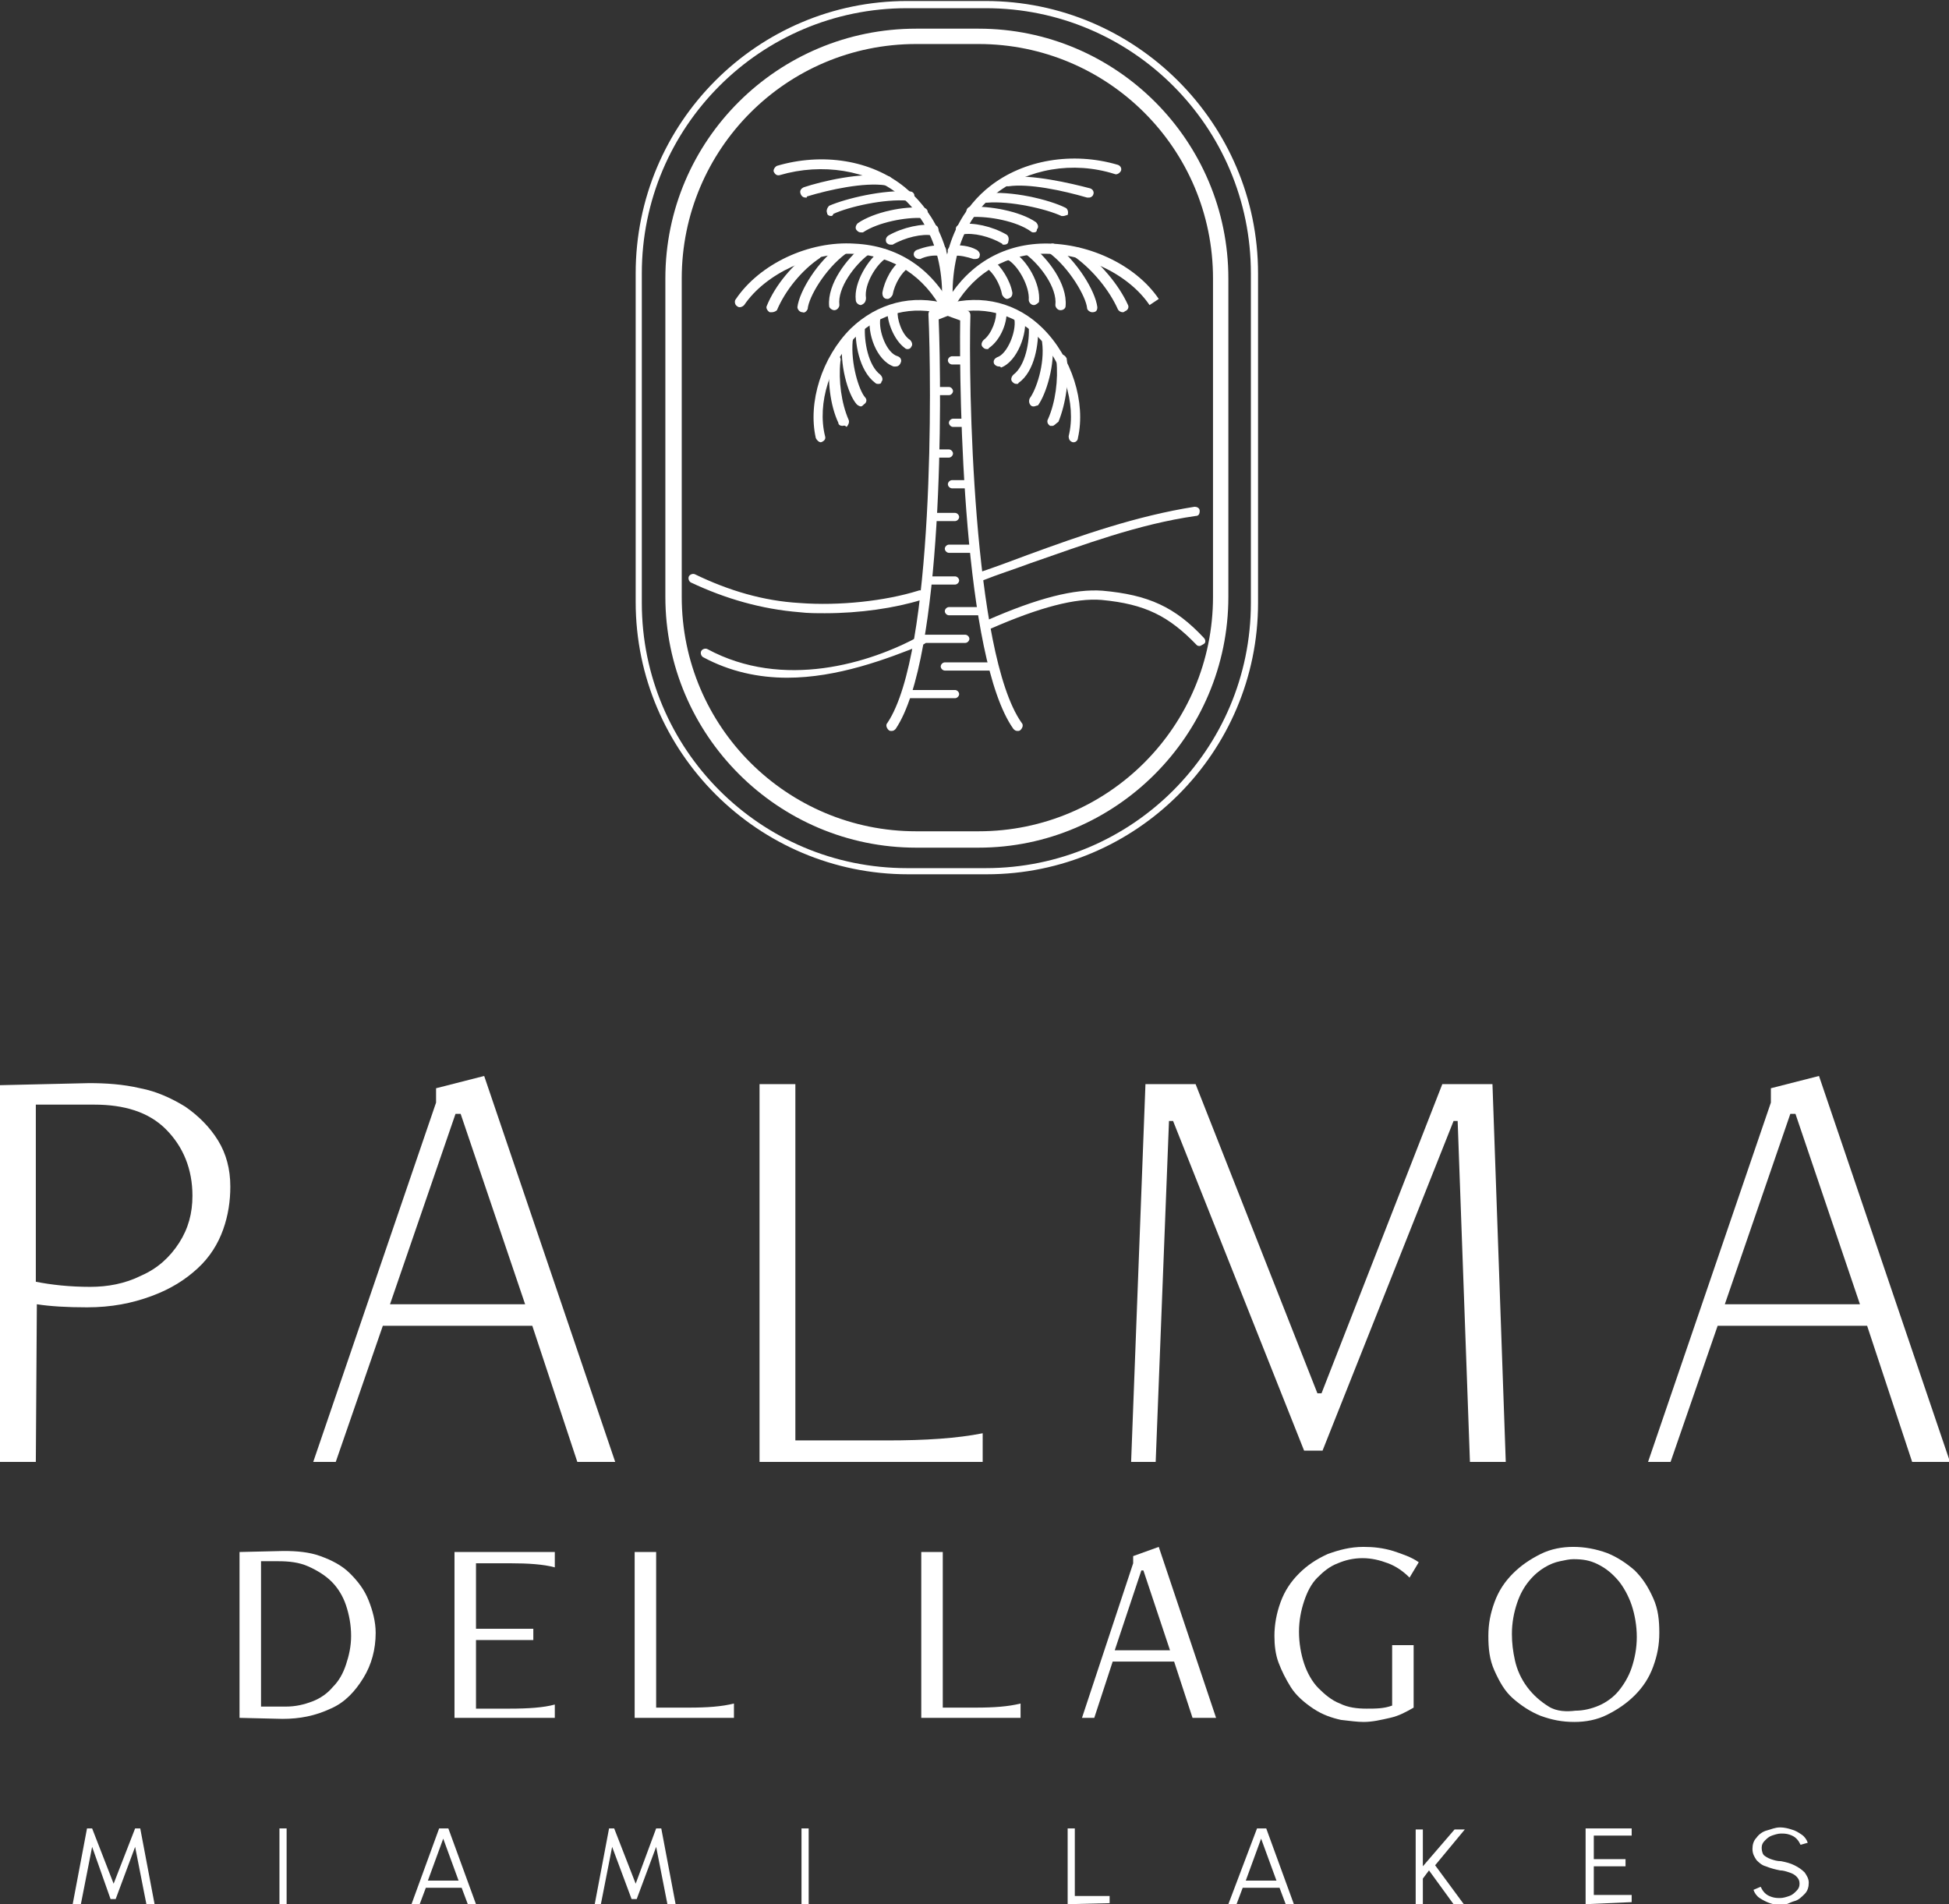 <?xml version="1.0" encoding="utf-8"?>
<!-- Generator: Adobe Illustrator 26.3.1, SVG Export Plug-In . SVG Version: 6.00 Build 0)  -->
<svg version="1.1" id="Layer_1" xmlns="http://www.w3.org/2000/svg" xmlns:xlink="http://www.w3.org/1999/xlink" x="0px" y="0px"
	 viewBox="0 0 190.4 186" style="enable-background:new 0 0 190.4 186;" xml:space="preserve">
<rect x="0" y="0" width="190.4" height="186" fill="#333333" stroke="none"/>
<style type="text/css">
	.st0{fill:#FFFFFF;}
</style>
<path class="st0" d="M95.6,82.8h-6.1C76,82.8,65,71.8,65,58.3V27.2C65,13.7,76,2.8,89.5,2.8h6.1c13.5,0,24.4,11,24.4,24.4v31.1
	C120,71.8,109,82.8,95.6,82.8z M89.5,4.3c-12.7,0-22.9,10.3-22.9,22.9v31.1c0,12.7,10.3,22.9,22.9,22.9h6.1
	c12.7,0,22.9-10.3,22.9-22.9V27.2c0-12.7-10.3-22.9-22.9-22.9C95.6,4.3,89.5,4.3,89.5,4.3z"/>
<g>
	<path class="st0" d="M7.1,186l1.4-7.4h0.5l2.1,5.4l2.1-5.4h0.5l1.4,7.4h-0.8l-1.1-5.6l-1.9,5.1h-0.5L9,180.4L7.9,186H7.1L7.1,186z"
		/>
	<path class="st0" d="M27.3,186v-7.4h0.7v7.4H27.3z"/>
	<path class="st0" d="M42.9,178.6h0.9l2.7,7.4h-0.8l-0.6-1.6h-3.5L41,186h-0.8L42.9,178.6L42.9,178.6z M41.8,183.7h3l-1.5-4.1
		L41.8,183.7L41.8,183.7z"/>
	<path class="st0" d="M58.1,186l1.4-7.4H60l2.1,5.4l2-5.4h0.5l1.4,7.4h-0.8l-1.1-5.6l-1.9,5.1h-0.5l-1.9-5.1l-1.1,5.6H58.1L58.1,186
		z"/>
	<path class="st0" d="M78.3,186v-7.4H79v7.4H78.3z"/>
	<path class="st0" d="M104.3,186v-7.4h0.7v6.6h3.4v0.7L104.3,186L104.3,186z"/>
	<path class="st0" d="M122.8,178.6h0.9l2.7,7.4h-0.8l-0.6-1.6h-3.6l-0.6,1.6h-0.8L122.8,178.6L122.8,178.6z M121.7,183.7h3l-1.5-4.1
		L121.7,183.7L121.7,183.7z"/>
	<path class="st0" d="M143,186H142l-2.4-3.3l-0.6,0.8v2.6h-0.7v-7.4h0.7v3.6l3.1-3.6h1l-2.9,3.5L143,186L143,186z"/>
	<path class="st0" d="M154.9,186v-7.4h4.5v0.7h-3.7v2.3h3.1v0.7h-3.1v2.8h3.7v0.7L154.9,186L154.9,186z"/>
	<path class="st0" d="M174,186.1c-0.4,0-0.8-0.1-1.1-0.2s-0.7-0.3-1-0.5s-0.5-0.5-0.6-0.8l0.7-0.3c0.1,0.2,0.2,0.4,0.4,0.6
		s0.4,0.3,0.7,0.4c0.3,0.1,0.6,0.1,0.8,0.1c0.3,0,0.6-0.1,0.9-0.2c0.3-0.1,0.5-0.3,0.7-0.5s0.3-0.4,0.3-0.7s-0.1-0.5-0.3-0.7
		s-0.4-0.3-0.7-0.4c-0.3-0.1-0.6-0.2-0.9-0.2c-0.5-0.1-0.9-0.2-1.4-0.4c-0.4-0.1-0.7-0.4-0.9-0.6c-0.2-0.3-0.4-0.6-0.4-1.1
		c0-0.4,0.1-0.8,0.4-1.1c0.2-0.3,0.6-0.6,1-0.7s0.8-0.3,1.3-0.3c0.4,0,0.8,0.1,1.1,0.2c0.4,0.1,0.7,0.3,1,0.5
		c0.3,0.2,0.5,0.5,0.6,0.8l-0.7,0.2c-0.1-0.2-0.2-0.4-0.4-0.6c-0.2-0.2-0.4-0.3-0.7-0.4c-0.3-0.1-0.6-0.1-0.8-0.1
		c-0.3,0-0.6,0.1-0.9,0.2s-0.5,0.3-0.7,0.5s-0.3,0.4-0.3,0.7c0,0.3,0.1,0.6,0.2,0.7s0.4,0.3,0.7,0.4s0.6,0.2,1,0.2
		c0.5,0.1,0.9,0.2,1.3,0.4s0.7,0.4,1,0.7c0.2,0.3,0.4,0.6,0.4,1s-0.1,0.8-0.4,1.1s-0.6,0.6-1,0.7S174.5,186.1,174,186.1L174,186.1z"
		/>
</g>
<path class="st0" d="M117.2,63.1c-0.1,0-0.2,0-0.3-0.1c-2.7-2.8-5-4-9.3-4.4c-2.5-0.2-6,0.7-10.8,2.8c-0.2,0.1-0.5,0-0.6-0.2
	c-0.1-0.2,0-0.5,0.2-0.6c5-2.2,8.6-3.1,11.3-2.9c4.5,0.4,7.1,1.6,9.9,4.6c0.2,0.2,0.2,0.5,0,0.6C117.4,63,117.3,63.1,117.2,63.1
	L117.2,63.1z"/>
<path class="st0" d="M76.9,66.2c-2.8,0-5.6-0.6-8.2-2c-0.2-0.1-0.3-0.4-0.2-0.6c0.1-0.2,0.4-0.3,0.6-0.2c7.4,4,15.9,1.4,20.8-1.3
	c0.2-0.1,0.5,0,0.6,0.2c0.1,0.2,0,0.5-0.2,0.6C86.6,64.4,81.8,66.2,76.9,66.2L76.9,66.2z"/>
<path class="st0" d="M80.6,59.9c-0.8,0-1.7,0-2.5-0.1c-3.7-0.3-7.2-1.3-10.6-2.9c-0.2-0.1-0.3-0.4-0.2-0.6c0.1-0.2,0.4-0.3,0.6-0.2
	c3.3,1.6,6.7,2.6,10.2,2.8c3.9,0.3,8.4-0.2,11.6-1.2c0.2-0.1,0.5,0,0.6,0.3c0.1,0.2-0.1,0.5-0.3,0.6C87.4,59.4,84,59.9,80.6,59.9z"
	/>
<path class="st0" d="M95.8,56.8c-0.2,0-0.4-0.1-0.4-0.3c-0.1-0.2,0.1-0.5,0.3-0.6c1.5-0.5,3.1-1.1,4.7-1.7
	c5.2-1.9,10.6-3.8,16.3-4.7c0.2,0,0.5,0.1,0.5,0.4s-0.1,0.5-0.4,0.5c-5.6,0.8-10.9,2.8-16.1,4.6c-1.6,0.6-3.2,1.1-4.7,1.7
	C96,56.8,95.9,56.8,95.8,56.8L95.8,56.8z"/>
<path class="st0" d="M96.4,85.4h-7.7c-14.6,0-26.6-11.9-26.6-26.6V26.7C62.1,12,74,0.1,88.6,0.1h7.7c14.6,0,26.6,11.9,26.6,26.6
	v32.2C122.9,73.5,111,85.4,96.4,85.4z M88.6,0.8c-14.3,0-25.9,11.6-25.9,25.9v32.2c0,14.3,11.6,25.9,25.9,25.9h7.7
	c14.3,0,25.9-11.6,25.9-25.9V26.7c0-14.3-11.6-25.9-25.9-25.9C96.4,0.8,88.6,0.8,88.6,0.8z"/>
<g>
	<path class="st0" d="M3.5,142.8H0V106l8.7-0.2c1.6,0,3.3,0.1,5,0.5c1.6,0.3,3.1,1,4.4,1.8c1.3,0.9,2.4,2,3.2,3.3
		c0.8,1.3,1.2,2.8,1.2,4.5c0,1.4-0.2,2.8-0.7,4.2s-1.3,2.7-2.5,3.8c-1.2,1.1-2.6,2-4.5,2.7s-3.9,1.1-6.3,1.1c-2,0-3.6-0.1-4.9-0.3
		L3.5,142.8L3.5,142.8z M9.2,107.9H3.5v17.3c1.5,0.3,3.3,0.5,5.3,0.5c1.7,0,3.4-0.3,5-1.1c1.6-0.7,2.8-1.8,3.7-3.2
		c0.9-1.4,1.3-2.9,1.3-4.6c0-2.6-0.9-4.8-2.6-6.5S12.1,107.9,9.2,107.9L9.2,107.9z"/>
	<path class="st0" d="M60.1,142.8h-3.7l-4.4-13.3H37.4l-4.6,13.3h-2.2l12-35.1v-1.4l4.7-1.2L60.1,142.8L60.1,142.8z M51.3,127.4
		L45,108.8h-0.5l-6.4,18.6H51.3L51.3,127.4z"/>
	<path class="st0" d="M96.1,142.8H74.2v-36.9h3.5v34.8h9c3.7,0,6.8-0.2,9.3-0.7V142.8L96.1,142.8z"/>
	<path class="st0" d="M147.1,142.8h-3.5l-1.2-33.3H142l-12.8,32.2h-1.8l-12.8-32.2h-0.4l-1.3,33.3h-2.4l1.4-36.9h4.9l11.9,30.2h0.4
		l11.8-30.2h4.9L147.1,142.8L147.1,142.8z"/>
	<path class="st0" d="M190.5,142.8h-3.7l-4.4-13.3h-14.6l-4.6,13.3H161l12-35.1v-1.4l4.7-1.2L190.5,142.8L190.5,142.8z M181.7,127.4
		l-6.3-18.6h-0.5l-6.4,18.6H181.7L181.7,127.4z"/>
	<path class="st0" d="M27.6,167.9l-4.2-0.1v-16.2l4.3-0.1c1.3,0,2.5,0.1,3.6,0.5c1.1,0.4,2.1,0.9,2.9,1.7s1.4,1.6,1.8,2.6
		c0.4,1,0.7,2.1,0.7,3.2c0,1.6-0.4,3.1-1.2,4.4s-1.8,2.4-3.2,3C30.8,167.6,29.3,167.9,27.6,167.9L27.6,167.9z M25.5,166.7h2.4
		c1,0,1.8-0.2,2.6-0.5c0.8-0.3,1.5-0.8,2-1.4c0.6-0.6,1-1.3,1.3-2.2c0.3-0.9,0.5-1.8,0.5-2.8c0-1.1-0.2-2.1-0.5-3
		c-0.3-0.9-0.8-1.7-1.4-2.3c-0.6-0.6-1.4-1.1-2.3-1.5c-0.9-0.4-1.9-0.5-2.9-0.5h-1.7L25.5,166.7L25.5,166.7z"/>
	<path class="st0" d="M54.2,167.8h-9.8v-16.2h9.8v1.5c-1.1-0.3-2.6-0.4-4.4-0.4h-3.3v6.4h5.6v1.1h-5.6v6.7h3.3
		c1.8,0,3.3-0.1,4.4-0.4L54.2,167.8L54.2,167.8z"/>
	<path class="st0" d="M71.8,167.8h-9.8v-16.2h2.1v15.2h3.2c1.8,0,3.2-0.1,4.4-0.4V167.8L71.8,167.8z"/>
	<path class="st0" d="M99.8,167.8H90v-16.2h2.1v15.2h3.2c1.8,0,3.2-0.1,4.4-0.4V167.8L99.8,167.8z"/>
	<path class="st0" d="M118.8,167.8h-2.3l-1.8-5.5h-6l-1.8,5.5h-1.2l5-15.1v-0.7l2.5-0.9L118.8,167.8L118.8,167.8z M114.3,161.2
		l-2.6-7.8h-0.2l-2.6,7.8H114.3z"/>
	<path class="st0" d="M136,166.6v-5.9h2.1v6.1c-0.7,0.4-1.4,0.8-2.3,1c-0.9,0.2-1.7,0.4-2.6,0.4c-0.6,0-1.3-0.1-2.2-0.2
		c-0.9-0.2-1.8-0.5-2.7-1.1c-0.9-0.6-1.7-1.3-2.2-2.1s-0.9-1.6-1.2-2.4s-0.4-1.7-0.4-2.6c0-1.1,0.2-2.2,0.6-3.3c0.4-1.1,1-2,1.8-2.8
		c0.8-0.8,1.7-1.4,2.8-1.9c1.1-0.4,2.2-0.7,3.5-0.7c1,0,1.9,0.1,2.9,0.4c0.9,0.3,1.8,0.6,2.5,1.1l-0.9,1.5c-0.6-0.6-1.3-1.1-2.1-1.4
		c-0.8-0.3-1.6-0.5-2.5-0.5s-1.7,0.2-2.4,0.5c-0.8,0.3-1.4,0.8-2,1.4c-0.6,0.6-1,1.4-1.3,2.3s-0.5,1.9-0.5,3s0.2,2.2,0.5,3.1
		s0.8,1.8,1.4,2.4s1.3,1.2,2.1,1.5c0.8,0.4,1.7,0.5,2.6,0.5S135.2,166.9,136,166.6L136,166.6z"/>
	<path class="st0" d="M153.8,168.2c-1.2,0-2.2-0.2-3.3-0.6c-1-0.4-1.9-1-2.7-1.7s-1.3-1.6-1.8-2.7s-0.6-2.2-0.6-3.4s0.2-2.2,0.6-3.3
		c0.4-1.1,1-2,1.8-2.8c0.8-0.8,1.7-1.4,2.7-1.9s2.1-0.7,3.2-0.7s2.2,0.2,3.3,0.6c1,0.4,1.9,1,2.7,1.7c0.8,0.8,1.3,1.6,1.8,2.7
		s0.6,2.2,0.6,3.4s-0.2,2.2-0.6,3.3c-0.4,1.1-1,2-1.8,2.8c-0.8,0.8-1.7,1.4-2.7,1.9S154.9,168.2,153.8,168.2z M153.9,167.1
		c0.8,0,1.6-0.2,2.3-0.5s1.4-0.8,1.9-1.4s1-1.4,1.3-2.3s0.5-1.9,0.5-3s-0.2-2.2-0.5-3.1c-0.3-0.9-0.8-1.8-1.3-2.4
		c-0.6-0.7-1.2-1.2-2-1.6c-0.8-0.4-1.5-0.5-2.4-0.5c-0.4,0-0.8,0.1-1.3,0.2c-0.5,0.1-1,0.3-1.5,0.6c-0.5,0.3-1,0.7-1.5,1.3
		c-0.5,0.6-0.9,1.3-1.2,2.2s-0.5,1.9-0.5,3c0,0.9,0.1,1.7,0.3,2.6s0.6,1.8,1.2,2.6s1.3,1.4,2.1,1.9S153.1,167.2,153.9,167.1
		L153.9,167.1z"/>
</g>
<g>
	<g>
		<g>
			<path class="st0" d="M80.2,43.2c-0.2,0-0.4-0.2-0.5-0.4c-0.8-3.5,0.6-7.9,3.4-10.7c2.6-2.5,6-3.4,9.5-2.4
				c0.3,0.1,0.4,0.3,0.3,0.6c-0.1,0.3-0.3,0.4-0.6,0.4c-3.2-0.9-6.3-0.1-8.6,2.1c-2.6,2.5-3.9,6.6-3.1,9.8c0.1,0.3-0.1,0.5-0.4,0.6
				C80.3,43.2,80.2,43.2,80.2,43.2L80.2,43.2z"/>
			<path class="st0" d="M82.3,41.6c-0.2,0-0.4-0.1-0.4-0.3c-0.8-1.7-1.1-4.2-0.8-6.2c0-0.3,0.3-0.5,0.6-0.4c0.3,0,0.5,0.3,0.4,0.6
				c-0.2,1.9,0.1,4.1,0.8,5.7c0.1,0.2,0,0.5-0.2,0.7C82.5,41.5,82.4,41.6,82.3,41.6L82.3,41.6z"/>
			<path class="st0" d="M84.1,39.7c-0.1,0-0.3-0.1-0.4-0.2c-0.9-1-1.7-4-1.4-6.3c0-0.3,0.3-0.5,0.6-0.4c0.3,0,0.5,0.3,0.4,0.5
				c-0.2,2.2,0.6,4.8,1.2,5.5c0.2,0.2,0.2,0.5-0.1,0.7C84.3,39.6,84.2,39.7,84.1,39.7L84.1,39.7z"/>
			<path class="st0" d="M85.8,37.5c-0.1,0-0.2,0-0.3-0.1c-1.6-1.2-2-4-1.9-5.5c0-0.3,0.3-0.5,0.5-0.5c0.3,0,0.5,0.3,0.4,0.5
				c-0.1,1.4,0.3,3.8,1.5,4.7c0.2,0.2,0.3,0.5,0.1,0.7C86.1,37.5,85.9,37.5,85.8,37.5L85.8,37.5z"/>
			<path class="st0" d="M87.5,35.8c-0.1,0-0.1,0-0.2,0c-1.7-0.6-2.6-3.3-2.3-4.9c0.1-0.3,0.3-0.5,0.6-0.4c0.3,0,0.4,0.3,0.4,0.6
				c-0.2,1.2,0.6,3.4,1.7,3.7c0.3,0.1,0.4,0.4,0.3,0.6C87.9,35.7,87.7,35.8,87.5,35.8z"/>
			<path class="st0" d="M88.7,34.1c-0.1,0-0.2,0-0.3-0.1c-1.1-0.8-1.8-2.7-1.7-3.8c0-0.3,0.3-0.5,0.6-0.4c0.3,0,0.5,0.3,0.4,0.6
				c-0.1,0.7,0.4,2.3,1.2,2.8c0.2,0.2,0.3,0.5,0.1,0.7C89,34,88.8,34.1,88.7,34.1L88.7,34.1z"/>
		</g>
		<g>
			<path class="st0" d="M92.5,30.7L92.5,30.7c-0.3,0-0.5-0.3-0.5-0.5c0.4-6.1-2.1-9.5-4.2-11.2c-3-2.4-7.5-3.1-11.6-1.9
				c-0.3,0.1-0.5-0.1-0.6-0.3s0.1-0.5,0.3-0.6c4.4-1.3,9.2-0.6,12.5,2.1c2.3,1.9,5,5.5,4.6,12C93,30.5,92.8,30.7,92.5,30.7
				L92.5,30.7z"/>
			<path class="st0" d="M78.7,19.3c-0.2,0-0.4-0.1-0.5-0.4c-0.1-0.3,0.1-0.5,0.3-0.6c1.8-0.6,5.6-1.5,8.2-1.1c0.3,0,0.5,0.3,0.4,0.5
				c0,0.3-0.3,0.5-0.6,0.4c-2.1-0.3-5.4,0.4-7.7,1.1C78.9,19.3,78.8,19.3,78.7,19.3L78.7,19.3z"/>
			<path class="st0" d="M81.2,21.1c-0.2,0-0.4-0.1-0.4-0.3c-0.1-0.2,0-0.5,0.2-0.7c1.6-0.7,5.3-1.6,7.9-1.4c0.3,0,0.5,0.3,0.4,0.5
				c0,0.3-0.3,0.5-0.6,0.4c-2.3-0.2-5.8,0.6-7.3,1.3C81.4,21,81.3,21.1,81.2,21.1z"/>
			<path class="st0" d="M84.1,22.7c-0.2,0-0.3-0.1-0.4-0.2c-0.2-0.2-0.1-0.5,0.1-0.7c1.6-1.1,4.6-1.7,6.4-1.5c0.3,0,0.5,0.3,0.4,0.5
				c0,0.3-0.3,0.5-0.5,0.5c-1.6-0.1-4.3,0.4-5.8,1.4C84.3,22.7,84.2,22.7,84.1,22.7L84.1,22.7z"/>
			<path class="st0" d="M87,23.9c-0.2,0-0.3-0.1-0.4-0.2c-0.1-0.2-0.1-0.5,0.2-0.7c1.4-0.8,3.3-1.2,4.5-1c0.3,0,0.4,0.3,0.4,0.6
				c0,0.3-0.3,0.5-0.6,0.4c-1-0.2-2.7,0.2-3.9,0.9C87.1,23.9,87,23.9,87,23.9L87,23.9z"/>
			<path class="st0" d="M89.8,25.3c-0.2,0-0.4-0.1-0.5-0.3c-0.1-0.2,0-0.5,0.3-0.6c0.8-0.3,1.7-0.5,2.4-0.4c0.3,0,0.5,0.3,0.4,0.6
				c0,0.3-0.3,0.5-0.6,0.4c-0.5-0.1-1.3,0-1.9,0.3C89.9,25.3,89.8,25.3,89.8,25.3L89.8,25.3z"/>
		</g>
		<g>
			<path class="st0" d="M92.5,30.7c-0.2,0-0.3-0.1-0.4-0.3c-1.8-3.4-4.8-5.4-8.6-5.6c-4.1-0.2-8.7,1.9-10.8,5
				c-0.2,0.2-0.5,0.3-0.7,0.1c-0.2-0.1-0.3-0.5-0.1-0.7c2.3-3.4,7.1-5.7,11.6-5.4C87.7,24,91,26.2,93,30c0.1,0.2,0,0.5-0.2,0.7
				C92.7,30.7,92.6,30.7,92.5,30.7z"/>
			<path class="st0" d="M75.4,30.5c-0.1,0-0.1,0-0.2,0c-0.2-0.1-0.4-0.4-0.3-0.6c0.8-2,2.6-4.2,4.6-5.5c0.2-0.2,0.5-0.1,0.7,0.1
				c0.2,0.2,0.1,0.5-0.1,0.7c-1.8,1.2-3.4,3.2-4.2,5.1C75.8,30.4,75.6,30.5,75.4,30.5L75.4,30.5z"/>
			<path class="st0" d="M78.4,30.5C78.4,30.5,78.3,30.5,78.4,30.5c-0.3,0-0.5-0.3-0.5-0.5c0.2-1.6,2-4.5,4.1-6
				c0.2-0.2,0.5-0.1,0.7,0.1c0.2,0.2,0.1,0.5-0.1,0.7c-2,1.5-3.6,4.2-3.7,5.4C78.8,30.4,78.6,30.6,78.4,30.5L78.4,30.5z"/>
			<path class="st0" d="M81.5,30.3c-0.2,0-0.5-0.2-0.5-0.4c-0.2-2.2,1.8-4.7,3.2-5.8c0.2-0.2,0.5-0.1,0.7,0.1s0.1,0.5-0.1,0.7
				c-1.3,1-3,3.2-2.8,4.9C82,30,81.8,30.3,81.5,30.3C81.5,30.3,81.5,30.3,81.5,30.3L81.5,30.3z"/>
			<path class="st0" d="M84.1,29.8c-0.2,0-0.5-0.2-0.5-0.5c-0.2-1.7,1.2-4,2.5-4.9c0.2-0.1,0.5-0.1,0.7,0.1c0.2,0.2,0.1,0.5-0.2,0.7
				c-1,0.6-2.2,2.6-2,3.9C84.6,29.5,84.4,29.7,84.1,29.8C84.1,29.7,84.1,29.7,84.1,29.8L84.1,29.8z"/>
			<path class="st0" d="M86.7,29.2C86.7,29.2,86.6,29.2,86.7,29.2c-0.4,0-0.5-0.3-0.5-0.6c0.2-1.2,1-2.7,1.9-3.2
				c0.2-0.2,0.5-0.1,0.7,0.1s0.1,0.5-0.1,0.7c-0.6,0.4-1.3,1.5-1.5,2.6C87.1,29,86.9,29.2,86.7,29.2L86.7,29.2z"/>
		</g>
	</g>
	<g>
		<path class="st0" d="M104.9,43.2c0,0-0.1,0-0.1,0c-0.3-0.1-0.4-0.3-0.4-0.6c0.8-3.2-0.6-7.3-3.1-9.8c-2.3-2.2-5.4-3-8.6-2.1
			c-0.3,0.1-0.5-0.1-0.6-0.4s0.1-0.5,0.3-0.6c3.6-1,7-0.1,9.5,2.4c2.8,2.8,4.2,7.2,3.4,10.7C105.3,43,105.1,43.2,104.9,43.2
			L104.9,43.2z"/>
		<path class="st0" d="M102.8,41.6c-0.1,0-0.1,0-0.2,0c-0.2-0.1-0.4-0.4-0.2-0.7c0.7-1.6,1-3.8,0.8-5.7c0-0.3,0.2-0.5,0.4-0.6
			c0.3,0,0.5,0.2,0.6,0.4c0.3,2-0.1,4.5-0.8,6.2C103.1,41.4,103,41.6,102.8,41.6L102.8,41.6z"/>
		<path class="st0" d="M101,39.7c-0.1,0-0.2,0-0.3-0.1c-0.2-0.2-0.2-0.5-0.1-0.7c0.6-0.8,1.5-3.3,1.2-5.5c0-0.3,0.2-0.5,0.4-0.5
			c0.3,0,0.5,0.2,0.6,0.4c0.3,2.3-0.6,5.2-1.4,6.3C101.3,39.6,101.1,39.7,101,39.7L101,39.7z"/>
		<path class="st0" d="M99.3,37.5c-0.2,0-0.3-0.1-0.4-0.2c-0.2-0.2-0.1-0.5,0.1-0.7c1.2-0.9,1.6-3.3,1.5-4.7c0-0.3,0.2-0.5,0.4-0.5
			s0.5,0.2,0.5,0.5c0.1,1.6-0.3,4.4-1.9,5.5C99.5,37.5,99.4,37.5,99.3,37.5L99.3,37.5z"/>
		<path class="st0" d="M97.6,35.8c-0.2,0-0.4-0.1-0.5-0.3c-0.1-0.3,0.1-0.5,0.3-0.6c1-0.3,1.9-2.5,1.7-3.7c-0.1-0.3,0.1-0.5,0.4-0.6
			c0.3,0,0.5,0.1,0.6,0.4c0.3,1.5-0.7,4.3-2.3,4.9C97.7,35.8,97.7,35.8,97.6,35.8z"/>
		<path class="st0" d="M96.4,34.1c-0.2,0-0.3-0.1-0.4-0.2c-0.2-0.2-0.1-0.5,0.1-0.7c0.8-0.6,1.3-2.1,1.2-2.8c0-0.3,0.2-0.5,0.4-0.6
			c0.3,0,0.5,0.1,0.6,0.4c0.2,1.1-0.5,3-1.7,3.8C96.6,34.1,96.5,34.1,96.4,34.1L96.4,34.1z"/>
	</g>
	<g>
		<path class="st0" d="M92.6,30.7c-0.3,0-0.5-0.2-0.5-0.5c-0.4-6.6,2.3-10.2,4.6-12c3.3-2.6,8.1-3.4,12.5-2.1
			c0.3,0.1,0.4,0.4,0.3,0.6s-0.4,0.4-0.6,0.3c-4.1-1.3-8.5-0.5-11.6,1.9c-2.2,1.7-4.6,5-4.2,11.2C93.1,30.4,92.9,30.7,92.6,30.7
			L92.6,30.7L92.6,30.7z"/>
		<path class="st0" d="M106.4,19.3c0,0-0.1,0-0.2,0c-2.4-0.7-5.7-1.4-7.7-1.1c-0.3,0-0.5-0.2-0.6-0.4c0-0.3,0.2-0.5,0.4-0.5
			c2.5-0.3,6.3,0.6,8.2,1.1c0.3,0.1,0.4,0.4,0.3,0.6C106.8,19.1,106.6,19.3,106.4,19.3L106.4,19.3z"/>
		<path class="st0" d="M103.9,21.1c-0.1,0-0.1,0-0.2,0c-1.5-0.7-5-1.5-7.3-1.3c-0.3,0-0.5-0.2-0.6-0.4c0-0.3,0.2-0.5,0.4-0.5
			c2.6-0.3,6.3,0.6,7.9,1.4c0.2,0.1,0.3,0.4,0.2,0.7C104.2,21,104,21.1,103.9,21.1z"/>
		<path class="st0" d="M101,22.7c-0.1,0-0.2,0-0.3-0.1c-1.4-1-4.1-1.5-5.8-1.4c-0.3,0-0.5-0.2-0.5-0.5c0-0.3,0.2-0.5,0.4-0.5
			c1.8-0.1,4.8,0.4,6.4,1.5c0.2,0.2,0.3,0.5,0.1,0.7C101.3,22.6,101.2,22.7,101,22.7L101,22.7z"/>
		<path class="st0" d="M98.1,23.9c-0.1,0-0.2,0-0.2-0.1c-1.2-0.7-2.8-1.1-3.9-0.9c-0.3,0-0.5-0.1-0.6-0.4s0.1-0.5,0.4-0.6
			c1.3-0.2,3.1,0.2,4.5,1c0.2,0.1,0.3,0.4,0.2,0.7C98.5,23.8,98.3,23.9,98.1,23.9L98.1,23.9z"/>
		<path class="st0" d="M95.3,25.3c-0.1,0-0.1,0-0.2,0c-0.6-0.2-1.4-0.4-1.9-0.3c-0.3,0-0.5-0.1-0.6-0.4s0.2-0.5,0.4-0.6
			c0.7-0.1,1.7,0,2.4,0.4c0.2,0.1,0.4,0.4,0.3,0.6C95.7,25.2,95.5,25.3,95.3,25.3L95.3,25.3z"/>
	</g>
	<path class="st0" d="M112.3,29.8c-2.1-3.1-6.6-5.2-10.8-5C97.8,25,94.8,27,93,30.4c-0.1,0.2-0.3,0.3-0.4,0.3c-0.1,0-0.2,0-0.2-0.1
		c-0.2-0.1-0.3-0.4-0.2-0.7c2-3.7,5.3-5.9,9.4-6.1c4.5-0.2,9.3,2,11.6,5.4"/>
	<path class="st0" d="M109.7,30.5c-0.2,0-0.4-0.1-0.5-0.3c-0.8-1.8-2.4-3.8-4.2-5.1c-0.2-0.2-0.3-0.5-0.1-0.7
		c0.2-0.2,0.5-0.3,0.7-0.1c1.9,1.4,3.7,3.5,4.6,5.5c0.1,0.2,0,0.5-0.3,0.6C109.8,30.5,109.7,30.5,109.7,30.5L109.7,30.5z"/>
	<path class="st0" d="M106.7,30.5c-0.2,0-0.5-0.2-0.5-0.4c-0.1-1.1-1.7-3.9-3.7-5.4c-0.2-0.2-0.3-0.5-0.1-0.7
		c0.2-0.2,0.5-0.3,0.7-0.1c2.1,1.6,3.9,4.5,4.1,6.1C107.2,30.3,107.1,30.5,106.7,30.5C106.8,30.5,106.7,30.5,106.7,30.5L106.7,30.5z
		"/>
	<path class="st0" d="M103.6,30.3C103.6,30.3,103.6,30.3,103.6,30.3c-0.3,0-0.5-0.3-0.5-0.5c0.2-1.7-1.5-3.9-2.8-4.9
		c-0.2-0.2-0.2-0.5-0.1-0.7c0.2-0.2,0.5-0.2,0.7-0.1c1.4,1.1,3.4,3.6,3.2,5.8C104.1,30.1,103.9,30.3,103.6,30.3L103.6,30.3z"/>
	<path class="st0" d="M101,29.8C101,29.8,101,29.8,101,29.8c-0.3,0-0.5-0.3-0.5-0.5c0.1-1.3-1-3.3-2-3.9c-0.2-0.1-0.3-0.5-0.2-0.7
		s0.4-0.3,0.7-0.1c1.3,0.8,2.7,3.1,2.5,4.9C101.4,29.6,101.2,29.8,101,29.8L101,29.8z"/>
	<path class="st0" d="M98.4,29.2c-0.2,0-0.4-0.2-0.5-0.4c-0.2-1.1-0.9-2.2-1.5-2.6c-0.2-0.2-0.3-0.5-0.1-0.7
		c0.2-0.2,0.5-0.3,0.7-0.1c0.8,0.6,1.7,2,1.9,3.2C98.9,28.9,98.8,29.1,98.4,29.2C98.5,29.2,98.4,29.2,98.4,29.2L98.4,29.2z"/>
	<path class="st0" d="M91.7,31.2c0.3,7.4,0.5,33-4.2,40c-0.1,0.1-0.2,0.2-0.4,0.2c-0.1,0-0.2,0-0.3-0.1c-0.2-0.2-0.3-0.5-0.1-0.7
		c4.6-6.9,4.3-33.6,4-39.9c0-0.3,0.2-0.5,0.5-0.5l3.8-0.3"/>
	<path class="st0" d="M90.5,30.1l3.8,0.2c0.3,0,0.5,0.2,0.5,0.5c-0.2,6.3,0.2,33,5,39.8c0.2,0.2,0.1,0.5-0.1,0.7
		c-0.1,0.1-0.2,0.1-0.3,0.1c-0.2,0-0.3-0.1-0.4-0.2c-4.9-6.9-5.3-32.5-5.2-39.9"/>
	<path class="st0" d="M88.8,67.4h4.5c0.2,0,0.4,0.2,0.4,0.4v0c0,0.2-0.2,0.4-0.4,0.4h-4.5c-0.2,0-0.4-0.2-0.4-0.4v0
		C88.4,67.5,88.6,67.4,88.8,67.4z"/>
	<path class="st0" d="M92.3,64.7h4.5c0.2,0,0.4,0.2,0.4,0.4v0c0,0.2-0.2,0.4-0.4,0.4h-4.5c-0.2,0-0.4-0.2-0.4-0.4v0
		C91.9,64.9,92.1,64.7,92.3,64.7z"/>
	<path class="st0" d="M89.8,62h4.5c0.2,0,0.4,0.2,0.4,0.4l0,0c0,0.2-0.2,0.4-0.4,0.4h-4.5c-0.2,0-0.4-0.2-0.4-0.4l0,0
		C89.4,62.2,89.6,62,89.8,62z"/>
	<path class="st0" d="M92.7,59.3h3c0.2,0,0.4,0.2,0.4,0.4l0,0c0,0.2-0.2,0.4-0.4,0.4h-3c-0.2,0-0.4-0.2-0.4-0.4l0,0
		C92.3,59.5,92.5,59.3,92.7,59.3z"/>
	<path class="st0" d="M90.8,56.3h2.5c0.2,0,0.4,0.2,0.4,0.4l0,0c0,0.2-0.2,0.4-0.4,0.4h-2.5c-0.2,0-0.4-0.2-0.4-0.4l0,0
		C90.4,56.5,90.6,56.3,90.8,56.3z"/>
	<path class="st0" d="M92.7,53.2h2.5c0.2,0,0.4,0.2,0.4,0.4l0,0c0,0.2-0.2,0.4-0.4,0.4h-2.5c-0.2,0-0.4-0.2-0.4-0.4l0,0
		C92.3,53.4,92.5,53.2,92.7,53.2z"/>
	<path class="st0" d="M91.4,50.1h1.9c0.2,0,0.4,0.2,0.4,0.4l0,0c0,0.2-0.2,0.4-0.4,0.4h-1.9c-0.2,0-0.4-0.2-0.4-0.4l0,0
		C90.9,50.3,91.1,50.1,91.4,50.1z"/>
	<path class="st0" d="M93,46.9h1.3c0.2,0,0.4,0.2,0.4,0.4l0,0c0,0.2-0.2,0.4-0.4,0.4H93c-0.2,0-0.4-0.2-0.4-0.4l0,0
		C92.6,47.1,92.8,46.9,93,46.9z"/>
	<path class="st0" d="M91.4,43.9h1.3c0.2,0,0.4,0.2,0.4,0.4l0,0c0,0.2-0.2,0.4-0.4,0.4h-1.3c-0.2,0-0.4-0.2-0.4-0.4l0,0
		C91,44.1,91.2,43.9,91.4,43.9z"/>
	<path class="st0" d="M93.1,40.9h1.3c0.2,0,0.4,0.2,0.4,0.4l0,0c0,0.2-0.2,0.4-0.4,0.4h-1.3c-0.2,0-0.4-0.2-0.4-0.4l0,0
		C92.7,41.1,92.9,40.9,93.1,40.9z"/>
	<path class="st0" d="M91.4,37.8h1.3c0.2,0,0.4,0.2,0.4,0.4l0,0c0,0.2-0.2,0.4-0.4,0.4h-1.3c-0.2,0-0.4-0.2-0.4-0.4l0,0
		C91,38,91.2,37.8,91.4,37.8z"/>
	<path class="st0" d="M93,34.8h1.3c0.2,0,0.4,0.2,0.4,0.4l0,0c0,0.2-0.2,0.4-0.4,0.4H93c-0.2,0-0.4-0.2-0.4-0.4l0,0
		C92.6,35,92.8,34.8,93,34.8z"/>
</g>
</svg>

